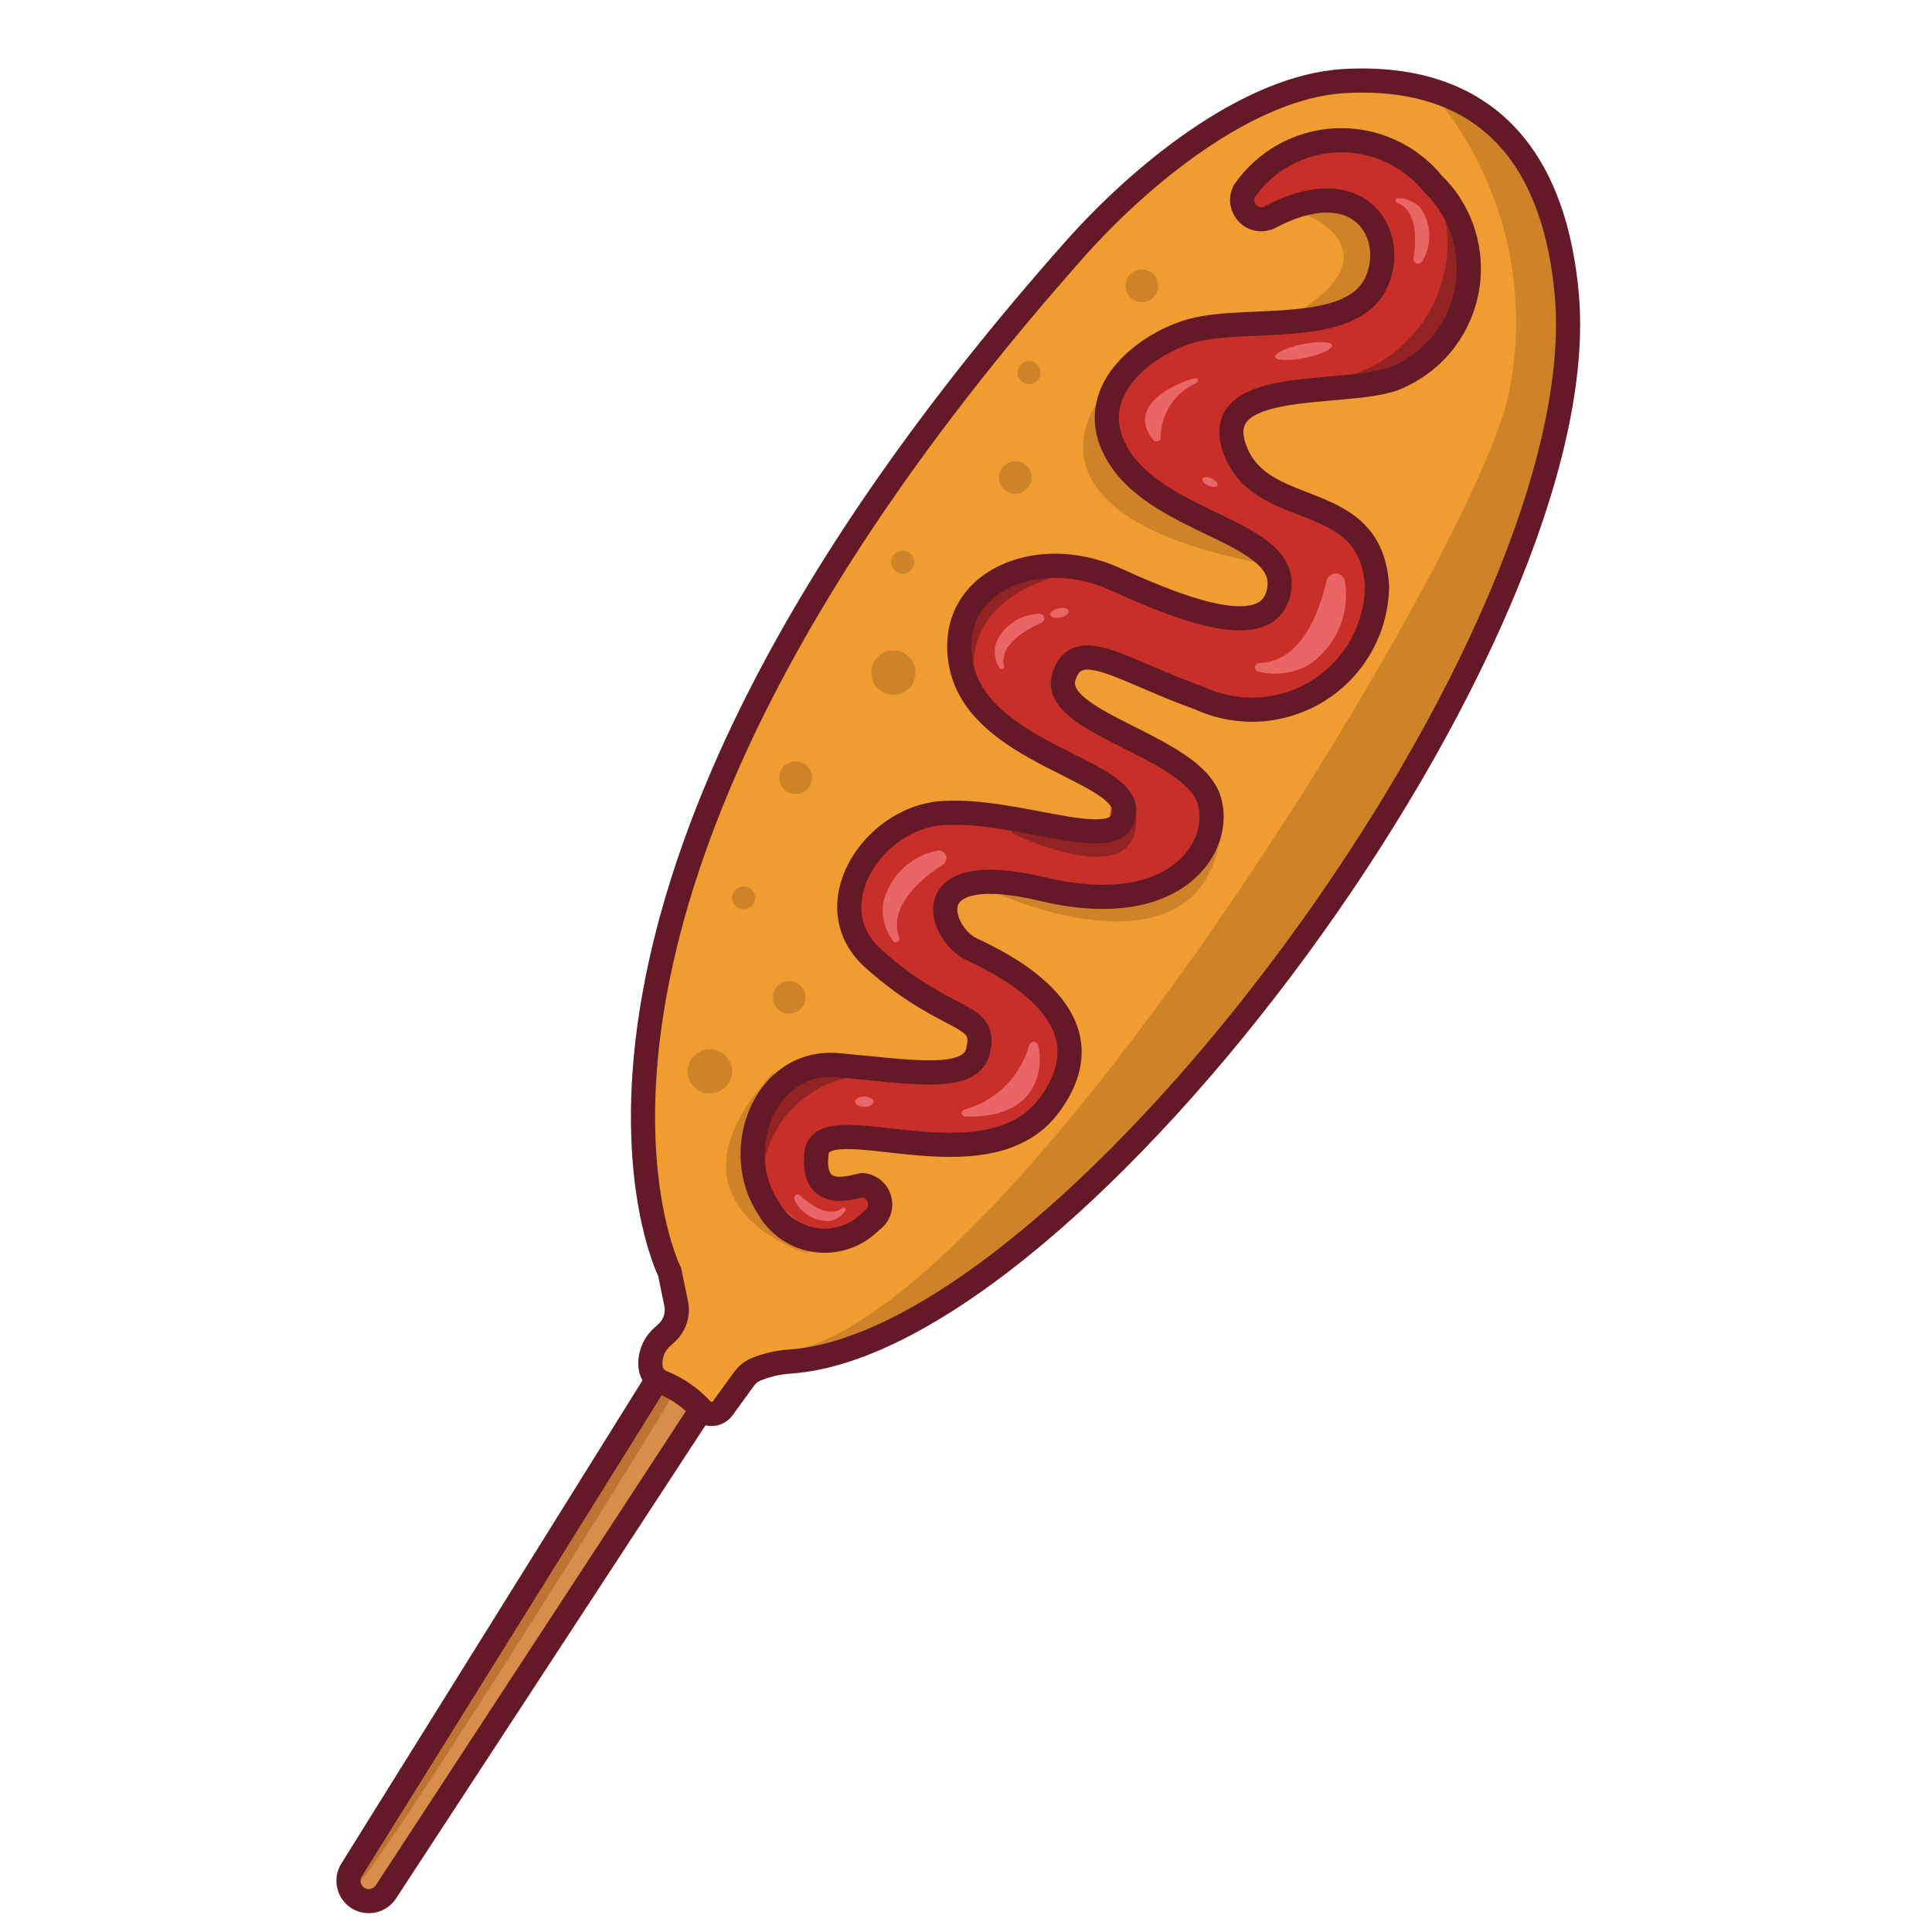 <svg width="24" height="24" viewBox="0 0 24 24" fill="none" xmlns="http://www.w3.org/2000/svg">
<path d="M8.145 17.169L4.303 23.267L4.614 23.617L8.694 17.403L8.145 17.169Z" fill="#D88D4A"/>
<path d="M8.341 17.349C8.341 17.41 4.518 23.52 4.427 23.407L6.825 19.344L8.145 17.169L8.341 17.349Z" fill="#BF7436"/>
<path d="M8.17 17.128L4.367 23.23C4.349 23.259 4.337 23.291 4.332 23.324C4.327 23.357 4.328 23.391 4.336 23.423C4.344 23.456 4.358 23.487 4.378 23.514C4.398 23.541 4.423 23.564 4.451 23.581C4.507 23.614 4.574 23.625 4.638 23.61C4.701 23.596 4.757 23.557 4.793 23.503L8.716 17.505" stroke="#641926" stroke-width="0.3" stroke-miterlimit="10"/>
<path d="M8.415 16.172C8.074 14.778 8.01 13.33 8.226 11.911C8.689 10.552 9.227 9.22 9.838 7.921L12.059 4.65L13.661 2.773L15.632 1.304L17.096 1L18.388 1.35L19.236 2.346C19.236 2.346 19.501 3.428 19.489 3.571C19.476 3.713 19.428 4.827 19.417 4.902C19.406 4.978 18.483 7.805 18.483 7.805L16.286 11.555L15.007 13.185L13.538 14.74L11.849 16.099L10.366 16.811L9.37 17.02L8.913 17.548L8.098 16.973L8.306 16.435L8.415 16.172Z" fill="#EF9D30"/>
<path d="M17.839 1.207C18.263 1.727 18.563 2.337 18.716 2.99C18.87 3.643 18.872 4.323 18.723 4.977C18.172 7.139 12.458 16.467 9.708 16.807L10.643 16.782L12.082 15.961L13.525 14.736L15.514 12.657L17.917 8.916L19.142 6.032L19.579 4.067L19.227 2.348L18.248 1.318L17.839 1.207Z" fill="#CE8329"/>
<path d="M13.65 4.975C13.65 4.975 12.536 6.388 15.645 6.993L14.891 6.516L13.892 5.856L13.743 5.362L13.65 4.975Z" fill="#CE8329"/>
<path d="M12.425 11.114C12.425 11.114 14.914 12.236 15.166 10.355L14.442 11.02L13.258 11.052L12.425 11.114Z" fill="#CE8329"/>
<path d="M10.008 15.563C10.008 15.563 8.069 14.97 9.62 13.309L9.352 14.204L9.582 15.087L10.138 15.505L10.008 15.563Z" fill="#CE8329"/>
<path d="M16.269 2.688C16.269 2.688 17.381 3.159 15.998 3.952L16.799 3.798L17.119 3.347C17.119 3.347 17.108 2.821 17.105 2.809C17.103 2.798 16.563 2.493 16.563 2.493L16.055 2.635L16.269 2.688Z" fill="#CE8329"/>
<path d="M9.884 9.864C9.996 9.864 10.087 9.773 10.087 9.661C10.087 9.549 9.996 9.459 9.884 9.459C9.772 9.459 9.681 9.549 9.681 9.661C9.681 9.773 9.772 9.864 9.884 9.864Z" fill="#CE8329"/>
<path d="M14.185 3.753C14.297 3.753 14.388 3.662 14.388 3.55C14.388 3.438 14.297 3.347 14.185 3.347C14.073 3.347 13.982 3.438 13.982 3.55C13.982 3.662 14.073 3.753 14.185 3.753Z" fill="#CE8329"/>
<path d="M12.612 6.135C12.724 6.135 12.815 6.044 12.815 5.932C12.815 5.821 12.724 5.73 12.612 5.73C12.5 5.73 12.41 5.821 12.41 5.932C12.41 6.044 12.5 6.135 12.612 6.135Z" fill="#CE8329"/>
<path d="M9.804 12.592C9.916 12.592 10.007 12.501 10.007 12.389C10.007 12.277 9.916 12.187 9.804 12.187C9.692 12.187 9.601 12.277 9.601 12.389C9.601 12.501 9.692 12.592 9.804 12.592Z" fill="#CE8329"/>
<path d="M11.214 7.127C11.293 7.127 11.357 7.063 11.357 6.984C11.357 6.905 11.293 6.841 11.214 6.841C11.135 6.841 11.07 6.905 11.07 6.984C11.07 7.063 11.135 7.127 11.214 7.127Z" fill="#CE8329"/>
<path d="M9.237 11.296C9.316 11.296 9.38 11.232 9.38 11.153C9.38 11.074 9.316 11.01 9.237 11.01C9.158 11.01 9.093 11.074 9.093 11.153C9.093 11.232 9.158 11.296 9.237 11.296Z" fill="#CE8329"/>
<path d="M12.783 4.773C12.862 4.773 12.926 4.709 12.926 4.63C12.926 4.551 12.862 4.487 12.783 4.487C12.704 4.487 12.64 4.551 12.64 4.63C12.64 4.709 12.704 4.773 12.783 4.773Z" fill="#CE8329"/>
<path d="M11.098 8.63C11.25 8.63 11.373 8.507 11.373 8.355C11.373 8.203 11.25 8.08 11.098 8.08C10.946 8.08 10.823 8.203 10.823 8.355C10.823 8.507 10.946 8.63 11.098 8.63Z" fill="#CE8329"/>
<path d="M8.818 13.584C8.97 13.584 9.093 13.461 9.093 13.309C9.093 13.157 8.97 13.034 8.818 13.034C8.666 13.034 8.543 13.157 8.543 13.309C8.543 13.461 8.666 13.584 8.818 13.584Z" fill="#CE8329"/>
<path d="M8.319 15.803C8.319 15.803 6.057 11.322 13.35 3.097C14.159 2.185 15.499 1.074 16.7 1.007C17.925 0.937 19.245 1.407 19.46 3.626C19.879 7.875 13.335 16.676 9.811 16.914C9.669 16.923 9.53 16.955 9.398 17.008C9.336 17.032 9.283 17.074 9.244 17.128L8.979 17.493C8.964 17.514 8.945 17.53 8.923 17.543C8.901 17.555 8.876 17.562 8.851 17.564C8.826 17.566 8.801 17.562 8.778 17.553C8.754 17.544 8.733 17.53 8.716 17.512C8.585 17.368 8.424 17.255 8.244 17.179C8.201 17.166 8.162 17.14 8.133 17.105C8.105 17.07 8.086 17.027 8.081 16.982C8.074 16.914 8.083 16.847 8.107 16.783C8.13 16.72 8.168 16.663 8.217 16.617L8.284 16.555C8.334 16.509 8.37 16.451 8.39 16.386C8.41 16.322 8.413 16.253 8.398 16.187L8.319 15.803Z" stroke="#641926" stroke-width="0.3" stroke-miterlimit="10"/>
<path d="M10.821 15.097C10.821 15.097 10.255 15.467 10.201 15.43C10.146 15.394 9.47 14.781 9.47 14.781L9.483 13.855L9.873 13.319L11.215 13.292C11.465 13.318 11.717 13.323 11.969 13.308C12.049 13.115 12.117 12.918 12.175 12.717L10.918 11.943L10.504 11.23C10.542 11.031 10.608 10.838 10.699 10.656C10.779 10.593 11.324 10.12 11.369 10.111C11.888 10.106 12.407 10.135 12.922 10.197C13.203 10.238 13.487 10.253 13.77 10.24L13.82 9.932L12.086 8.727L11.947 7.676L12.83 6.944C12.83 6.944 14.759 7.485 14.799 7.524C15.097 7.607 15.403 7.665 15.712 7.695C15.772 7.682 15.892 7.125 15.892 7.125L14.594 6.153L13.886 5.61L13.819 4.685L14.661 4.056L16.658 3.94L17.268 3.328L16.898 2.448L16.059 2.56L15.606 2.716L15.465 2.339L16.631 1.612L17.647 2.058L18.298 2.927L18.159 3.927L17.508 4.641L16.099 4.948L15.405 5.077L15.322 5.58L15.793 6.173L16.945 6.67L17.168 7.518L16.851 8.335L15.582 8.865L13.353 8.136L13.229 8.396L13.759 9.068L14.904 9.678L15.032 10.294L14.684 10.805L13.84 11.199L12.455 11.016L11.944 11.044L11.726 11.433C11.726 11.433 12.238 11.86 12.292 11.88C12.346 11.901 12.431 11.945 12.431 11.945L12.909 12.364L13.331 12.888L13.182 13.53L12.523 14.057L10.926 14.216L10.318 14.075L10.121 14.335L10.309 14.627L10.818 14.74L10.894 14.959L10.821 15.097Z" fill="#C92F29"/>
<path d="M16.481 7.207C16.392 7.598 16.169 8.221 15.643 8.237C15.63 8.238 15.618 8.243 15.608 8.252C15.599 8.26 15.593 8.272 15.591 8.285C15.59 8.298 15.593 8.311 15.6 8.321C15.607 8.332 15.618 8.34 15.631 8.343C15.834 8.393 16.048 8.369 16.234 8.273C16.409 8.164 16.547 8.004 16.631 7.816C16.715 7.627 16.741 7.417 16.705 7.214C16.699 7.189 16.685 7.167 16.666 7.15C16.646 7.134 16.621 7.125 16.595 7.124C16.57 7.123 16.544 7.131 16.524 7.146C16.503 7.161 16.488 7.183 16.481 7.207Z" fill="#EA6565"/>
<path d="M12.936 7.735C12.728 7.829 12.409 8.018 12.473 8.278C12.48 8.308 12.432 8.324 12.415 8.298C12.387 8.253 12.369 8.202 12.361 8.15C12.353 8.097 12.356 8.044 12.37 7.992C12.414 7.887 12.488 7.796 12.582 7.731C12.676 7.666 12.786 7.629 12.901 7.625C12.974 7.618 13.002 7.706 12.936 7.735Z" fill="#EA6565"/>
<path d="M9.94 14.853C10.072 14.97 10.306 15.135 10.469 15.005C10.488 14.99 10.515 15.019 10.501 15.039C10.479 15.073 10.449 15.102 10.415 15.125C10.381 15.147 10.342 15.162 10.302 15.168C10.213 15.171 10.126 15.149 10.05 15.103C9.974 15.058 9.912 14.992 9.873 14.913C9.845 14.86 9.897 14.813 9.94 14.853Z" fill="#EA6565"/>
<path d="M17.561 3.202C17.594 2.976 17.607 2.606 17.352 2.519C17.323 2.51 17.335 2.461 17.366 2.461C17.42 2.461 17.472 2.473 17.521 2.495C17.57 2.516 17.613 2.548 17.649 2.587C17.714 2.681 17.751 2.792 17.755 2.906C17.76 3.02 17.731 3.134 17.674 3.232C17.672 3.24 17.668 3.247 17.664 3.253C17.659 3.259 17.653 3.264 17.646 3.268C17.64 3.272 17.633 3.274 17.625 3.275C17.617 3.276 17.61 3.276 17.602 3.274C17.595 3.272 17.588 3.269 17.582 3.264C17.576 3.259 17.57 3.253 17.567 3.247C17.563 3.24 17.56 3.233 17.559 3.225C17.558 3.217 17.559 3.21 17.561 3.202Z" fill="#EA6565"/>
<path d="M11.723 10.732C11.446 10.912 11.029 11.258 11.171 11.649C11.174 11.659 11.173 11.669 11.169 11.678C11.165 11.688 11.158 11.695 11.149 11.7C11.14 11.705 11.129 11.706 11.119 11.704C11.109 11.702 11.101 11.696 11.094 11.688C10.995 11.556 10.95 11.39 10.97 11.226C11.006 11.061 11.089 10.91 11.211 10.793C11.332 10.675 11.485 10.597 11.651 10.566C11.671 10.564 11.692 10.568 11.709 10.578C11.727 10.588 11.741 10.604 11.749 10.622C11.757 10.641 11.759 10.662 11.754 10.681C11.749 10.701 11.738 10.719 11.723 10.732Z" fill="#EA6565"/>
<path d="M13.173 7.671C13.236 7.658 13.281 7.622 13.275 7.591C13.268 7.559 13.212 7.544 13.149 7.557C13.087 7.57 13.041 7.606 13.048 7.638C13.054 7.669 13.111 7.684 13.173 7.671Z" fill="#EA6565"/>
<path d="M15.124 6.029C15.135 6.004 15.102 5.966 15.051 5.943C15 5.92 14.949 5.921 14.938 5.946C14.927 5.971 14.96 6.009 15.011 6.032C15.062 6.055 15.113 6.054 15.124 6.029Z" fill="#EA6565"/>
<path d="M16.212 4.445C16.407 4.405 16.557 4.335 16.548 4.288C16.538 4.242 16.372 4.237 16.177 4.277C15.982 4.318 15.831 4.388 15.841 4.434C15.85 4.481 16.016 4.486 16.212 4.445Z" fill="#EA6565"/>
<path d="M11.986 13.782C12.176 13.729 12.35 13.628 12.489 13.489C12.629 13.35 12.73 13.177 12.784 12.988C12.786 12.975 12.793 12.964 12.803 12.956C12.812 12.947 12.824 12.943 12.837 12.942C12.85 12.941 12.862 12.944 12.873 12.951C12.883 12.958 12.892 12.968 12.896 12.98C12.973 13.308 12.863 13.898 11.995 13.869C11.989 13.869 11.984 13.869 11.978 13.867C11.973 13.866 11.967 13.863 11.963 13.859C11.959 13.855 11.955 13.851 11.952 13.846C11.95 13.841 11.948 13.835 11.947 13.83C11.947 13.824 11.947 13.818 11.949 13.813C11.951 13.807 11.954 13.802 11.957 13.798C11.961 13.793 11.965 13.79 11.97 13.787C11.975 13.784 11.981 13.783 11.986 13.782Z" fill="#EA6565"/>
<path d="M14.416 5.445C14.416 5.3 14.458 5.159 14.536 5.037C14.614 4.915 14.726 4.819 14.858 4.759C14.908 4.732 14.882 4.686 14.826 4.702C14.5 4.797 14.001 5.079 14.333 5.474C14.354 5.5 14.422 5.475 14.416 5.445Z" fill="#EA6565"/>
<path d="M10.737 13.75C10.8 13.75 10.852 13.722 10.852 13.686C10.852 13.651 10.8 13.622 10.737 13.622C10.674 13.622 10.622 13.651 10.622 13.686C10.622 13.722 10.674 13.75 10.737 13.75Z" fill="#EA6565"/>
<path d="M12.58 10.355C12.58 10.355 14.158 11.121 14.114 10.152L13.676 10.397L12.515 10.161L12.58 10.355Z" fill="#912323"/>
<path d="M17.95 2.696C18.035 3.136 17.945 3.592 17.698 3.967C17.452 4.341 17.068 4.604 16.631 4.7H17.545L18.035 4.082L18.256 3.222L17.96 2.645L17.95 2.696Z" fill="#912323"/>
<path d="M9.474 14.554C9.509 14.253 9.644 13.972 9.857 13.757C10.071 13.542 10.351 13.405 10.652 13.37L10.104 13.216L9.47 13.722L9.474 14.554Z" fill="#912323"/>
<path d="M12.135 8.572C12.135 8.572 11.758 7.489 13.256 7.127L12.514 7.117L11.949 7.673V8.369L12.135 8.572Z" fill="#912323"/>
<path d="M15.779 2.696C15.735 2.719 15.684 2.728 15.635 2.721C15.585 2.714 15.54 2.692 15.504 2.657C15.468 2.623 15.444 2.578 15.434 2.529C15.425 2.48 15.432 2.429 15.454 2.384L15.458 2.373C15.588 2.187 15.758 2.033 15.957 1.923C16.156 1.814 16.378 1.752 16.604 1.743C16.831 1.734 17.057 1.778 17.264 1.871C17.471 1.964 17.653 2.103 17.797 2.279C17.975 2.451 18.107 2.664 18.18 2.901C18.253 3.137 18.266 3.387 18.217 3.63C18.168 3.872 18.058 4.098 17.899 4.287C17.739 4.476 17.534 4.621 17.303 4.71C16.655 4.931 14.967 4.678 15.353 5.616C15.707 6.477 17.04 6.063 17.106 7.288C17.102 7.547 17.033 7.8 16.906 8.025C16.779 8.251 16.598 8.441 16.379 8.578C16.16 8.715 15.91 8.796 15.652 8.813C15.394 8.829 15.136 8.781 14.901 8.673C13.941 8.332 13.374 7.881 13.215 8.411C13.045 8.984 14.8 9.259 15.019 9.933C15.2 10.498 14.629 11.445 12.956 11.046C11.327 10.658 11.68 11.612 12.07 11.792C12.654 12.064 13.794 12.707 13.033 13.731C12.251 14.784 10.211 13.718 10.143 14.325C10.075 14.932 10.579 14.748 10.709 14.722C10.759 14.725 10.808 14.744 10.847 14.777C10.886 14.809 10.914 14.853 10.926 14.902C10.939 14.952 10.936 15.004 10.917 15.051C10.899 15.098 10.866 15.138 10.823 15.166C10.736 15.256 10.629 15.325 10.51 15.367C10.392 15.409 10.265 15.422 10.14 15.406C10.016 15.39 9.897 15.344 9.793 15.274C9.689 15.203 9.603 15.109 9.542 14.999C9.071 14.283 9.503 13.151 10.41 13.232C11.316 13.313 12.05 13.448 12.148 13.06C12.275 12.56 11.784 12.744 10.851 11.91C10.12 11.257 10.844 10.154 11.71 10.1C12.697 10.039 13.966 10.666 13.966 10.067C13.966 9.553 12.155 9.353 11.939 8.258C11.739 7.238 12.875 6.745 13.858 7.196C14.841 7.647 15.777 7.95 15.889 7.333C16.021 6.603 14.431 6.525 13.9 5.673C13.399 4.866 14.261 4.249 14.824 4.103C15.506 3.927 16.772 4.176 17.092 3.519C17.37 2.941 16.914 2.098 15.779 2.696Z" stroke="#641926" stroke-width="0.3" stroke-miterlimit="10"/>
</svg>
